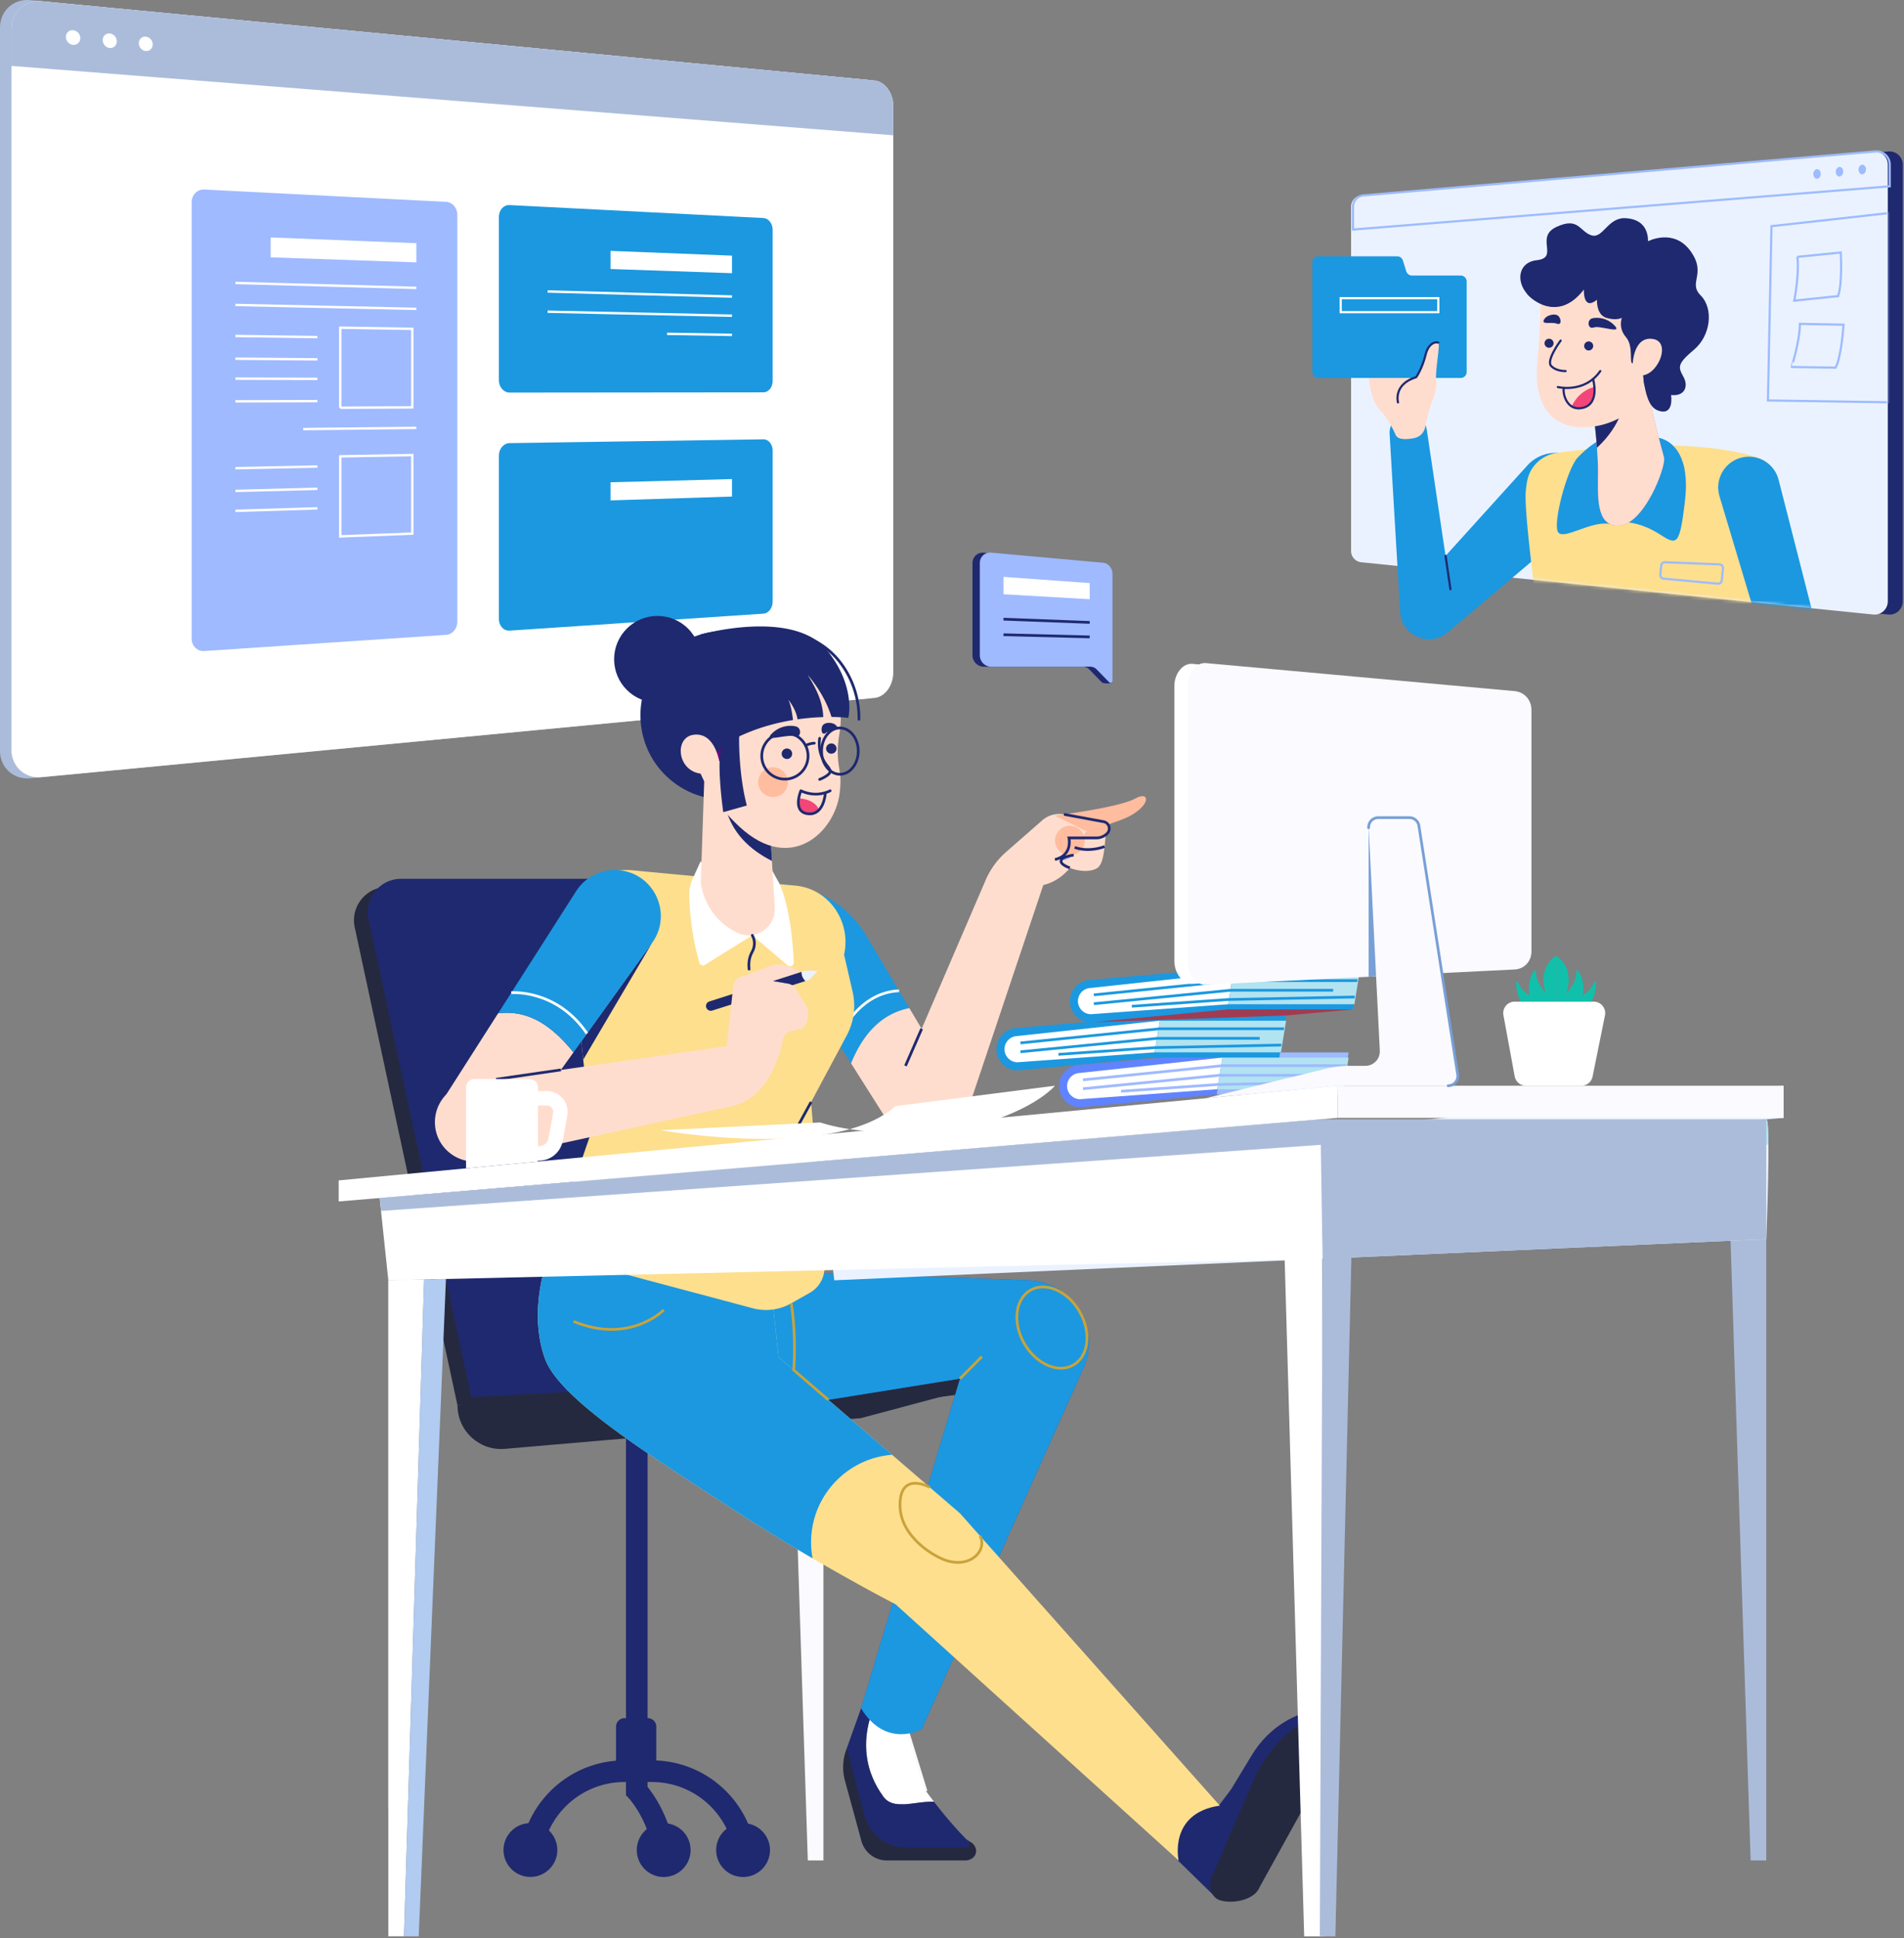 <svg width="566" height="576" fill="none" xmlns="http://www.w3.org/2000/svg"><rect width="100%" height="100%" fill="#808080" stroke="none"/><path d="M8.938 231.301l248.92-23.68c3.082-.299 5.58-3.692 5.58-7.599V31.319c0-3.906-2.486-7.3-5.58-7.598L8.938.04C4.015-.427 0 3.217 0 8.188v214.94c0 4.982 4.014 8.638 8.937 8.172z" fill="#ABBCDB"/><path d="M12.294 230.979l247.689-23.561c3.071-.286 5.556-3.68 5.556-7.575V31.511c0-3.895-2.473-7.288-5.556-7.575L12.293.376C7.408-.092 3.406 3.552 3.406 8.511v214.343c0 4.946 4.002 8.59 8.889 8.124z" fill="#fff"/><path d="M3.405 8.499c0-4.958 3.99-8.603 8.889-8.137l247.689 23.561c3.071.287 5.556 3.68 5.556 7.575v8.71L3.405 19.586V8.5z" fill="#ABBCDB"/><path d="M19.584 10.973c0-1.207.956-2.103 2.15-1.996 1.183.108 2.139 1.16 2.139 2.366 0 1.207-.956 2.091-2.139 1.995-1.182-.107-2.15-1.158-2.15-2.365zm10.943.943c0-1.195.944-2.08 2.103-1.972 1.159.108 2.102 1.147 2.102 2.342s-.943 2.08-2.102 1.984c-1.16-.108-2.103-1.16-2.103-2.354zm10.739.932c0-1.183.932-2.067 2.067-1.96 1.135.096 2.067 1.136 2.067 2.319 0 1.182-.92 2.055-2.067 1.959-1.135-.096-2.067-1.135-2.067-2.318z" fill="#fff"/><path d="M151.497 116.674l75.451-.072c1.517 0 2.736-1.505 2.736-3.369V68.297c0-1.852-1.231-3.429-2.736-3.5l-75.451-3.847c-1.756-.096-3.19 1.469-3.19 3.476v48.604c.012 2.019 1.434 3.644 3.19 3.644zm0 70.743l75.451-5.042c1.517-.095 2.736-1.684 2.736-3.548v-44.936c0-1.852-1.231-3.345-2.736-3.321l-75.451 1.123c-1.756.024-3.19 1.672-3.19 3.692v48.603c.012 2.019 1.434 3.549 3.19 3.429z" fill="#1B98E0"/><path d="M181.497 148.718l36.107-1.147v-5.197l-36.107.956v5.388z" fill="#fff"/><path d="M60.73 193.487l71.937-4.815c1.817-.12 3.286-1.864 3.286-3.895V63.841c0-2.03-1.469-3.751-3.286-3.847L60.73 56.326c-2.067-.107-3.752 1.577-3.752 3.752v129.717c0 2.174 1.673 3.835 3.752 3.692z" fill="#9FBAFF"/><path d="M80.457 76.481l43.299 1.494v-5.7l-43.299-1.708v5.915z" fill="#fff"/><path d="M123.756 85.562l-53.777-1.47m53.777 7.707l-53.777-1.171m53.777 36.536l-33.621.358m4.215-27.336l-24.374-.334m24.374 6.942l-24.374-.191M94.35 112.6l-24.374-.072m24.374 6.679l-24.374.072m31.172 1.9l21.411-.108V97.737l-21.411-.346v23.788zm-6.798 17.467l-24.374.502m24.374 6.118l-24.374.633m24.374 5.173l-24.374.753m31.172 7.587l21.411-.825v-23.346l-21.411.383v23.788z" stroke="#fff" stroke-width=".714" stroke-miterlimit="10"/><path d="M181.499 79.947l36.106 1.243v-5.21l-36.106-1.421v5.388z" fill="#fff"/><path d="M217.605 88.131l-54.816-1.505m54.816 7.204l-54.816-1.194m54.816 6.894l-19.319-.311" stroke="#fff" stroke-width=".714" stroke-miterlimit="10"/><path d="M189.297 421.457v110.785s6.172 6.526 7.997 17.582" stroke="#1F296F" stroke-width="6.435" stroke-miterlimit="10"/><path d="M157.695 554.332c0-15.435 12.516-27.951 27.951-27.951h8.126c15.435 0 27.951 12.516 27.951 27.951" stroke="#1F296F" stroke-width="6.435" stroke-miterlimit="10"/><path d="M158.953 557.707a7.996 7.996 0 10-2.555-15.787 7.996 7.996 0 002.555 15.787zm67.595-2.219a7.998 7.998 0 000-11.309 7.997 7.997 0 100 11.309zm-23.602-.001a7.996 7.996 0 10-11.309-11.309 7.996 7.996 0 1011.309 11.309zm-10.386-29.213h-6.902a2.538 2.538 0 01-2.533-2.533v-10.584a2.538 2.538 0 012.533-2.533h6.902a2.537 2.537 0 012.533 2.533v10.584a2.537 2.537 0 01-2.533 2.533z" fill="#1F296F"/><path d="M525.056 368.324v184.592h-4.648l-5.978-184.592h10.626z" fill="#ABBCDB"/><path d="M244.785 368.324v184.592h-4.648l-5.979-184.592h10.627z" fill="#FAFAFF"/><path d="M251.736 519.532a15.232 15.232 0 00-.558 9.671l4.894 17.937a7.834 7.834 0 007.557 5.775h23.228c3.049 0 4.455-3.017 2.222-5.088-1.009-.934-14.222-7.814-15.693-8.362-5.506-2.104-21.65-19.933-21.65-19.933z" fill="#25293F"/><path d="M365.965 531.769l6.226-10.262c3.746-6.172 9.628-10.852 16.595-12.762 4.186-1.149 7.148-.956 6.311.064l-33.5 55.291-11.486-11.228 15.854-21.103z" fill="#1F296F"/><path d="M361.337 564.015c-2.468-2.308-1.685-5.357-.225-8.233l12.14-28.177c4.648-9.156 11.722-15.704 20.158-18.688 1.9-.665 3.908 1.782 3.5 4.273l-.237 1.449c-1.373 8.351-4.379 15.843-8.758 21.843l-13.386 24.205c-1.857 4.927-10.97 5.399-13.192 3.328z" fill="#25293F"/><path d="M270.317 299.595l-12.903-21.661a30.935 30.935 0 00-23.711-14.985l-15.199-1.428 34.488 54.486c3.285-8.029 8.512-14.641 17.325-16.412z" fill="#1B98E0"/><path d="M248.838 309.448s5.474-14.458 18.419-14.995" stroke="#fff" stroke-width=".804" stroke-miterlimit="10"/><path d="M325.91 249.038h-4.326l-2.78 3.424c.107 1.449-.376 2.855-2.512 3.08l2.512-3.08c-.129-1.696-1.041-3.424-1.041-3.424h3.821l4.261-5.239-9.553-1.771a7.737 7.737 0 00-6.483 1.782l-10.745 9.414a23.355 23.355 0 00-6.075 8.362l-19.01 44.17-3.66-6.151c-8.802 1.782-14.04 8.383-17.325 16.412l12.237 19.343c5.41 8.533 18.301 6.977 21.521-2.608l23.39-69.728c5.023-1.138 7.889-5.088 7.889-5.088.923.386 4.884 1.675 7.825.236 2.555-1.256 2.319-6.891 2.941-10.143a4.674 4.674 0 01-2.887 1.009z" fill="#FFDDCE"/><path d="M318.803 252.463c.107 1.449-.376 2.855-2.512 3.081l2.512-3.081z" fill="#9FBAFF"/><path d="M329.139 247.707a4.839 4.839 0 01-.344.312 4.624 4.624 0 01-2.887 1.019h-4.326l4.261-5.238.655-.805s1.793.472 2.533 1.675c.87.74 1.02 2.136.108 3.037z" fill="#FFBC9F"/><path d="M136.002 417.669c0 7.61 6.515 13.578 14.094 12.923l105.858-9.134 54.184-14.491-8.554-12.419-165.582 23.121z" fill="#25293F"/><path d="M228.253 412.837l-25.021-141.076a9.9 9.9 0 00-9.746-8.168h-78.358c-6.301 0-11.002 5.818-9.682 11.979l30.549 142.096 92.258-4.831z" fill="#25293F"/><path d="M232.362 410.422l-25.021-141.076a9.9 9.9 0 00-9.746-8.168h-78.358c-6.3 0-11.002 5.818-9.682 11.979l30.549 142.096 92.258-4.831z" fill="#1F296F"/><path d="M140.117 415.254l93.214 6.204 86.139-11.732-87.105.697-92.248 4.831z" fill="#25293F"/><path d="M200.967 376.718l104.763 3.778c13.192.472 21.704 14.158 16.305 26.202l-48.056 107.221-18.022-6.204 29.421-97.99-72.915 11.732-11.496-44.739z" fill="#404DA5"/><path d="M200.967 376.718l104.763 3.778c13.192.472 21.704 14.158 16.305 26.202l-48.056 107.221-18.022-6.204 29.421-97.99-72.915 11.732-11.496-44.739z" fill="#1B98E0"/><path d="M362.607 536.62l-12.247 16.295-84.154-76.147s-14.931-7.642-33.769-19.074a579.164 579.164 0 01-15.382-9.671c-23.647-15.436-50.804-32.234-55.087-44.342-5.345-15.135 1.331-31 1.331-31l64.382-4.358 3.757 34.961 40.36 34.767 13.578 11.7 77.231 86.869z" fill="#FDDF8E"/><path d="M241.11 458.37c0 1.621.15 3.21.44 4.745a579.164 579.164 0 01-24.495-15.092c-23.647-15.436-50.804-32.234-55.087-44.342-5.345-15.135 1.331-31 1.331-31l64.382-4.358 3.757 34.961 33.748 29.067c-13.471 1.031-24.076 12.29-24.076 26.019z" fill="#1B98E0"/><path d="M187.797 258.633l48.592 4.562c.387.032.773.086 1.159.15 9.468 1.503 15.468 11.024 13.375 20.384l2.533 10.992a18.63 18.63 0 01-1.728 12.966l-10.616 19.837 3.961 48.474a8.623 8.623 0 01-4.358 8.222l-5.496 3.113a15.238 15.238 0 01-11.453 1.471l-60.475-16.123 12.366-35.937-6.226-59.563c-1.095-10.583 7.76-19.535 18.366-18.548z" fill="#FDDF8E"/><path d="M241.112 327.514l-5.163 9.424" stroke="#1F296F" stroke-width=".804" stroke-miterlimit="10"/><path d="M193.86 280.188l-21.049 29.26.568 5.475 20.481-34.735z" fill="#1F296F"/><path d="M196.436 335.897s51.565 9.178 69.727-7.149l47.433-6.075s-4.336 5.367-17.378 9.982c-13.042 4.616-38.234 5.539-52.371.934l-47.411 2.308zm11.882-80.033l-2.415 5.314a11.112 11.112 0 00-.999 4.851c.076 3.94.569 11.754 3.006 20.105a1.085 1.085 0 001.621.623l14.126-8.792c-.022.011-10.466-6.021-15.339-22.101z" fill="#fff"/><path d="M224.559 260.501s5.27 13.149-.913 17.475l10.52 8.952c.719.612 1.824.086 1.782-.858-.172-4.798-.934-15.704-4.154-23.304l-2.33-4.207-4.905 1.942z" fill="#fff"/><path d="M148.08 301.141l-17.926 28.058 19.439 12.666 20.899-29.121c-5.978-7.278-12.751-12.741-22.412-11.603z" fill="#FFDDCE"/><path d="M184.038 258.622a13.633 13.633 0 00-12.784 6.248l-23.164 36.27c9.66-1.138 16.433 4.325 22.412 11.603l23.368-32.556c6.14-8.566.666-20.577-9.832-21.565z" fill="#1B98E0"/><path d="M273.981 305.745l-4.809 11.024" stroke="#1F296F" stroke-width=".804" stroke-miterlimit="10"/><path d="M313.598 242.393s18.891-2.35 23.904-5.077c5.024-2.726 4.465 3.242-4.53 6.451-7.159 2.555-9.274 3.671-9.274 3.671m-1.224 2.416a4.435 4.435 0 01-8.867 0 4.435 4.435 0 014.434-4.433 4.428 4.428 0 014.433 4.433z" fill="#FFBC9F"/><path d="M316.291 242.028l11.764 2.169c1.643.3 2.265 2.329 1.074 3.51m.011 0a4.59 4.59 0 01-3.231 1.32h-8.147s1.213 5.153-4.164 6.419m4.433 2.481s-2.92-.966-2.598-2.168c.322-1.213 3.735-1.621 3.735-1.621m9.176-2.556s-4.401 1.846-8.877.258" stroke="#1F296F" stroke-width=".804" stroke-miterlimit="10"/><path d="M139.311 321.921l76.716-11.024 1.46 17.862-74.011 16.165c-7.149 1.556-13.965-3.757-14.179-11.067a11.681 11.681 0 0110.014-11.936z" fill="#FFDDCE"/><path d="M314.907 321.707c-.708 4.09 2.662 7.728 6.795 7.331l40.005-3.789 2.018-12.473-43.161 3.736a6.304 6.304 0 00-5.657 5.195z" fill="#6083FF"/><path d="M321.1 326.677a3.884 3.884 0 01-2.973-1.395 3.848 3.848 0 01-.859-3.167 3.898 3.898 0 013.499-3.22l42.614-4.594-1.524 9.413-40.392 2.931c-.118.032-.247.032-.365.032z" fill="#fff"/><path d="M363.725 312.776h37.182l-2.018 12.484h-37.182l2.018-12.484z" fill="#9FBAFF"/><path d="M363.391 314.312h37.515l-1.524 9.414h-37.515l1.524-9.414z" fill="#B1E3F1"/><path d="M321.926 320.925l41.465-4.219h36.882m-78.347 6.857l40.703-4.003h30.431m6.43 1.997l-37.622.762-28.628 1.996" stroke="#9FBAFF" stroke-width=".804" stroke-miterlimit="10"/><path d="M296.317 310.739c-.708 4.089 2.662 7.728 6.795 7.331l40.005-3.789 2.018-12.473-43.161 3.735a6.305 6.305 0 00-5.657 5.196z" fill="#1B98E0"/><path d="M302.498 315.706a3.886 3.886 0 01-2.973-1.395 3.851 3.851 0 01-.859-3.167 3.899 3.899 0 013.5-3.22l42.613-4.594-1.524 9.414-40.392 2.93c-.107.032-.236.032-.365.032z" fill="#fff"/><path d="M345.135 301.807h37.183L380.3 314.29h-37.183l2.018-12.483z" fill="#1B98E0"/><path d="M344.802 303.342h37.515l-1.525 9.413h-37.515l1.525-9.413z" fill="#B1E3F1"/><path d="M303.336 309.955l41.465-4.219h36.882m-78.347 6.847l40.703-3.993h30.431m6.429 1.997l-37.622.762-28.638 1.997" stroke="#1B98E0" stroke-width=".804" stroke-miterlimit="10"/><path d="M402.127 299.992l-19.815 1.814-57.373 1.976 39.995-4.734 37.193.944z" fill="#A03C52"/><path d="M318.147 296.451c-.708 4.089 2.662 7.728 6.795 7.331l40.005-3.789 2.018-12.473-43.161 3.735a6.283 6.283 0 00-5.657 5.196z" fill="#1B98E0"/><path d="M324.328 301.419a3.887 3.887 0 01-2.973-1.395 3.851 3.851 0 01-.859-3.167 3.899 3.899 0 013.5-3.22l42.613-4.594-1.524 9.414-40.392 2.93a1.96 1.96 0 01-.365.032z" fill="#fff"/><path d="M366.962 287.52h37.183l-2.018 12.472h-37.193l2.028-12.472z" fill="#1B98E0"/><path d="M366.631 289.043h37.515l-1.524 9.414h-37.526l1.535-9.414z" fill="#B1E3F1"/><path d="M325.164 295.668l41.465-4.23h36.882m-78.347 6.859l40.692-4.004h30.442m6.421 2.007l-37.623.751-28.627 1.997" stroke="#1B98E0" stroke-width=".804" stroke-miterlimit="10"/><path d="M233.221 350.807l296.975-28.134v9.553l-296.975 24.838v-6.257z" fill="#EBF2FF"/><path d="M245.404 356.046l2.587 24.452 277.075-12.226s1.449-35.734 0-35.615c-1.46.118-279.662 23.389-279.662 23.389z" fill="#EBF2FF"/><path d="M525.055 332.656c-1.449.119-279.651 23.39-279.651 23.39l.408 3.832 279.887-19.676c-.043-4.433-.214-7.578-.644-7.546z" fill="#B1E3F1"/><path d="M100.68 350.807l296.975-28.134v9.553L100.68 357.064v-6.257z" fill="#fff"/><path d="M112.854 356.046l2.586 24.452 277.719-6.409s.805-41.551-.644-41.432c-1.449.118-279.661 23.389-279.661 23.389z" fill="#fff"/><path d="M392.514 332.656c-1.449.119-279.651 23.39-279.651 23.39l.408 3.832 279.887-19.676c-.043-4.433-.214-7.578-.644-7.546z" fill="#ABBCDB"/><path d="M392.516 332.656h132.542v35.615l-131.909 5.818-.633-41.433z" fill="#ABBCDB"/><path d="M530.199 322.675H397.656v9.553h132.543v-9.553z" fill="#FAFAFF"/><path d="M115.436 380.496v156.812s5.367 4.025 5.367 0V380.26l-5.367.236z" fill="#EBF2FF"/><path d="M246.23 416.027l-10.283-8.856s.848-9.725-.73-19.836" stroke="#C9A33A" stroke-width=".804" stroke-miterlimit="10"/><path d="M234.477 228.884c9.002-10.515 7.775-26.336-2.739-35.338-10.515-9.001-26.336-7.775-35.337 2.74-9.002 10.514-7.776 26.335 2.739 35.337 10.515 9.002 26.336 7.775 35.337-2.739z" fill="#1F296F"/><path d="M209.628 223.717l-1.31 38.61a19.27 19.27 0 0010.895 14.898c5.357 2.512 11.453-1.62 11.099-7.524l-2.318-38.234s-18.731-10.638-18.366-7.75z" fill="#FFDDCE"/><path d="M215.521 239.377c1.868 8.083 7.289 13.117 13.955 16.487l-.398-6.601c-5.12-2.04-10.615-4.487-13.557-9.886z" fill="#1F296F"/><path d="M249.847 210.9c.472 6.901-1.084 7.674-.773 14.007.193 4.026 1.245 5.077.526 10.863-1.427 11.464-14.448 24.055-29.668 10.036-15.221-14.018-19.611-33.232-7.611-45.254 8.083-8.104 36.249-8.319 37.526 10.348z" fill="#FFDDCE"/><path d="M235.486 224.007c0-.859-.698-1.557-1.557-1.557a1.558 1.558 0 101.557 1.557zm13.201-1.568a1.558 1.558 0 00-3.113 0c0 .859.698 1.557 1.557 1.557a1.552 1.552 0 001.556-1.557z" fill="#1F296F"/><path d="M219.708 218.855s-1.428 5.957-.752 11.013c.226 1.674-1.996 2.458-2.876 1.03-.687-1.105-2.255-4.583-2.899-6.311-3.059-8.319 4.509-13.074 4.509-13.074l2.018 7.342z" fill="#6F0087"/><path d="M245.865 193.275c-10.111-12.473-37.547-4.723-37.547-4.723l-10.198 12.913-3.306 8.083s10.284 18.355 12.988 18.956c2.705.59 6.57-6.709 6.57-6.709-1.364 6.001.633 19.568.633 19.568l6.998-1.964c-2.554-9.822-2.286-20.534-2.286-20.534.472-.225.955-.44 1.428-.644-.687-3.8-1.17-7.6.086-11.389-2.287 4.573-1.718 9.714-1.718 14.856 0-5.142-.569-10.283 1.718-14.856-1.267 3.8-.773 7.6-.086 11.389 5.066-2.211 10.1-3.499 14.587-4.229-.268-2.104-.569-4.176-1.363-6.022 1.374 1.836 2.372 3.682 2.716 5.807a68.131 68.131 0 017.642-.665c-.15-4.68-2.179-8.62-4.648-12.57 3.124 3.682 5.668 7.932 7.106 12.537 3.113.022 4.992.258 4.992.258s2.372-9.328-6.312-20.062z" fill="#1F296F"/><path d="M213.846 226.593s-1.191-9.027-7.621-8.233c-6.43.794-4.777 12.816 4.497 11.539" fill="#FFDDCE"/><path d="M236.581 215.881c-1.621-.386-4.498-.322-6.956 1.954-3.349 3.102 4.562.182 6.494 1.009 1.932.826 2.447-2.491.462-2.963zm8.104-.461c.945-.945 2.931-.601 3.553-.097 2.265 1.857-1.438 1.471-2.758 2.501-1.31 1.041-1.643-1.546-.795-2.404z" fill="#1F296F"/><path d="M229.807 236.876a4.422 4.422 0 10.001-8.845 4.422 4.422 0 00-.001 8.845z" fill="#FFBC9F"/><path d="M237.441 237.274s4.798.065 6.022 3.435c0 0-1.428 2.008-4.176.945-2.737-1.074-1.846-4.38-1.846-4.38z" fill="#F24678"/><path d="M246.778 235.01s-3.864 2.265-8.705 0c0 0-2.812 6.58 2.448 6.859 4.336.225 4.787-5.85 4.787-5.85" stroke="#1F296F" stroke-width=".804" stroke-miterlimit="10" stroke-linecap="round" stroke-linejoin="round"/><path d="M243.656 231.639s3.478-1.342 3.123-2.63c-.107-.365-.461-.901-.933-1.481a10.453 10.453 0 01-2.19-8.104" fill="#FFDDCE"/><path d="M243.656 231.639s3.478-1.342 3.123-2.63c-.107-.365-.461-.901-.933-1.481a10.453 10.453 0 01-2.19-8.104m-3.446 5.248a6.881 6.881 0 11-13.762 0 6.881 6.881 0 0113.762 0z" stroke="#1F296F" stroke-width=".804" stroke-miterlimit="10" stroke-linecap="round" stroke-linejoin="round"/><path d="M255.132 223.223c0 3.8-2.447 6.881-5.453 6.881-3.005 0-5.452-3.081-5.452-6.881 0-3.8 2.447-6.88 5.452-6.88 3.006 0 5.453 3.08 5.453 6.88zm-15.661-1.653s1.095-.644 2.587-.698m13.284-7.116c.107-6.15-1.964-12.333-5.785-17.163-3.811-4.831-9.339-7.75-15.35-9.071" stroke="#1F296F" stroke-width=".804" stroke-miterlimit="10" stroke-linecap="round" stroke-linejoin="round"/><path d="M262.259 533.476c2.93 4.873 9.392 1.793 15.382 1.986a171.553 171.553 0 01-2.351-3.134l-6.151-20.073-9.907-3.413c-3.22 8.92-1.932 17.689 3.027 24.634z" fill="#fff"/><path d="M275.289 532.328l-6.15-20.072" stroke="#FAFAFF" stroke-width=".804" stroke-miterlimit="10"/><path d="M277.637 535.462c-5.989-.193-12.462 2.887-15.381-1.986-4.96-6.945-6.248-15.714-3.027-24.634l-3.274-1.127-4.219 11.818 5.228 19.944a12.92 12.92 0 0012.494 9.639h17.722c.955 0 1.427-1.149.751-1.825-2.125-2.104-5.839-6.033-10.294-11.829z" fill="#1F296F"/><path d="M354.461 292.393l90.68-4.616c2.823-.139 4.905-2.404 4.905-5.335v-71.284c0-2.941-2.093-5.281-4.905-5.538l-90.68-8.33c-2.834-.257-5.367 2.898-5.367 6.634v81.631c0 3.714 2.533 6.977 5.367 6.838z" fill="#fff"/><path d="M358.467 292.683l91.807-4.562c2.855-.139 4.98-2.415 4.98-5.367v-71.788c0-2.952-2.125-5.313-4.98-5.571l-91.807-8.33c-2.866-.257-5.432 2.92-5.432 6.666v82.061c.011 3.757 2.576 7.042 5.432 6.891z" fill="#FAFAFF"/><path d="M350.361 552.914s-3.103-14.072 12.247-16.294c0 0 1.32 12.494-12.247 16.294z" fill="#1F296F"/><path d="M166.746 317.961l-19.267 2.791" stroke="#1F296F" stroke-width=".804" stroke-miterlimit="10"/><path d="M115.436 380.496v194.96h4.647l5.99-195.196-10.637.236z" fill="#fff"/><path d="M285.377 409.724l6.494-6.547" stroke="#C9A33A" stroke-width=".804" stroke-miterlimit="10"/><path d="M151.977 295.033s13.428-1.202 22.519 12.119" stroke="#fff" stroke-width=".804" stroke-miterlimit="10"/><path d="M195.437 208.808c7.114 0 12.881-5.767 12.881-12.88 0-7.114-5.767-12.881-12.881-12.881-7.113 0-12.88 5.767-12.88 12.881 0 7.113 5.767 12.88 12.88 12.88z" fill="#1F296F"/><path d="M276.425 442.034s-9.016-5.055-8.877 5.475c.129 9.209 10.09 15.188 14.03 16.348 7.224 2.125 11.957-3.242 9.746-7.418m29.605-66.636c3.543 6.129 2.727 13.224-1.814 15.843-4.54 2.619-11.088-.225-14.63-6.354-3.542-6.129-2.726-13.224 1.814-15.843 4.551-2.619 11.099.225 14.63 6.354z" stroke="#C9A33A" stroke-width=".804" stroke-miterlimit="10"/><path d="M327.564 202.81l-3.746-3.842c-.526-.537-1.213-.838-1.932-.838l-29.411.011a3.39 3.39 0 01-3.381-3.392v-27.403c0-1.868 1.524-3.253 3.381-3.081l33.264 3.005c1.525.14 2.759 1.61 2.759 3.285l2.082 32.18c0 .548-2.662.44-3.016.075z" fill="#1F296F"/><path d="M329.774 202.809l-3.746-3.843a2.711 2.711 0 00-1.943-.837l-29.432.011a3.391 3.391 0 01-3.382-3.392v-27.414c0-1.868 1.525-3.253 3.382-3.092l33.286 3.006c1.535.139 2.758 1.61 2.758 3.284v31.805c.011.547-.569.826-.923.472z" fill="#9FBAFF"/><path d="M323.934 178.089l-25.622-1.482v-5.163l25.622 1.847v4.798z" fill="#fff"/><path d="M298.312 184.014l25.622.966m-25.622 3.662l25.622.644" stroke="#1F296F" stroke-width=".804" stroke-miterlimit="10"/><path d="M406.854 246.011v44.266l11.807-.848-11.807-43.418z" fill="#789FD6"/><path d="M409.732 242.995h9.242a2.865 2.865 0 012.834 2.426l11.528 73.935c.268 1.739-1.074 3.317-2.834 3.317h-32.706c-.086 0-.183 0-.268.011l-39.126 3.703 35.884-8.802a28.894 28.894 0 016.848-.826h4.755a4.29 4.29 0 004.283-4.498l-3.306-66.26a2.858 2.858 0 012.866-3.006z" fill="#FAFAFF"/><path d="M406.854 246.011a2.867 2.867 0 012.866-3.016h9.241a2.864 2.864 0 012.834 2.426l11.528 73.935c.269 1.739-1.073 3.317-2.833 3.317" stroke="#789FD6" stroke-width=".804" stroke-miterlimit="10" stroke-linecap="round" stroke-linejoin="round"/><path d="M393.071 369.28l.526 206.177h-5.903l-5.979-207.133 11.356.956z" fill="#fff"/><path d="M235.508 292.8l-18.13 5.742-5.657 1.793a1.42 1.42 0 01-1.76-.88 1.508 1.508 0 01-.086-.472c0-.602.386-1.16.988-1.353l6.858-2.2 12.055-3.875 4.519.773c.44.075.848.236 1.213.472z" fill="#1F296F"/><path d="M216.069 310.511l1.911-17.432a3.292 3.292 0 013.832-2.887l12.483 2.136a3.287 3.287 0 012.254 1.535l3.274 5.367c.419.676.569 1.492.43 2.276l-.312 1.803a3.301 3.301 0 01-2.629 2.683l-1.954.376a3.263 3.263 0 00-2.608 2.576c-1.009 5.067-4.552 17.475-15.275 19.826 0 0-5.173-7.772-1.599-17.486.097-.257.161-.515.193-.773z" fill="#FFDDCE"/><path d="M220.834 290.17l7.975-3.048a7.516 7.516 0 015.41.011l2.501.966c1.031.397 1.385 1.717.633 2.533-.397.429-.88.773-1.416.783-.387 0-2.652-.837-3.575-.633-2.587.59-4.894 2.673-4.894 2.673" fill="#FFDDCE"/><path d="M238.318 288.818l-8.545 2.737 4.519.773c.441.075.848.236 1.213.473l3.929-1.246c-.773-.815-1.213-1.781-1.116-2.737z" fill="#1F296F"/><path d="M240.865 290.9l2.051-2.201a.12.12 0 00-.086-.204h-3.296c-.15 0-.3.022-.44.065l-.772.246c-.097.966.354 1.933 1.116 2.738l.816-.258a1.32 1.32 0 00.611-.386z" fill="#EBF2FF"/><path d="M197.295 389.32s-10.004 10.294-26.803 3.392" stroke="#C9A33A" stroke-width=".804" stroke-miterlimit="10"/><path d="M461.027 298.575s-7.761-1.9-9.489-6.097c-1.728-4.196-1.03 7.933 4.744 9.199" fill="#11C0AB"/><path d="M462.056 297.942s-5.582-5.056-5.41-8.684c.172-3.617-4.948 4.831 0 10.176" fill="#11C0AB"/><path d="M460.5 297.373s-4.884-8.341 2.072-13.396v16.326m1.567-1.728s7.76-1.9 9.488-6.097c1.729-4.196 1.031 7.933-4.744 9.199" fill="#11C0AB"/><path d="M463.111 297.942s5.582-5.056 5.41-8.684c-.172-3.617 4.949 4.831 0 10.176" fill="#11C0AB"/><path d="M464.656 297.373s4.884-8.341-2.072-13.396v16.326" fill="#11C0AB"/><path d="M446.922 301.698l3.349 18.194a3.416 3.416 0 003.349 2.791h16.466a3.402 3.402 0 003.338-2.726l3.682-18.194a3.403 3.403 0 00-3.338-4.079h-23.497c-2.125-.011-3.725 1.921-3.349 4.014z" fill="#fff"/><path d="M273.977 513.93s-10.519 5.978-18.022-6.215l11.593-7.825 6.429 14.04z" fill="#1B98E0"/><path d="M223.637 277.978c.88 1.545.816 3.413-.064 4.959-.644 1.137-1.149 2.79-.891 5.087" stroke="#1F296F" stroke-width=".804" stroke-miterlimit="10" stroke-linecap="round" stroke-linejoin="round"/><path d="M138.539 347.222v-24.044a2.492 2.492 0 012.49-2.49h16.391a2.492 2.492 0 012.49 2.49v22.026l-21.371 2.018z" fill="#fff"/><path d="M155.476 326.407h7.073c2.512 0 4.423 2.276 3.972 4.755l-1.342 7.482a5.044 5.044 0 01-4.97 4.154h-4.744" stroke="#fff" stroke-width="4.29" stroke-miterlimit="10"/><path d="M393.145 374.088l-.805 201.369h4.626l5.163-218.887" fill="#ABBCDB"/><path d="M126.075 380.262l6.495-.204-8.094 195.4h-4.39l5.989-195.196z" fill="#B1CBF1"/><path d="M561.366 45.014L409.157 58.078a3.368 3.368 0 00-3.076 3.353v102.313a3.37 3.37 0 003.025 3.353l152.198 15.535a3.927 3.927 0 004.327-3.907V48.931a3.934 3.934 0 00-4.265-3.917z" fill="#1F296F"/><path d="M556.915 45.014L404.707 58.078a3.368 3.368 0 00-3.076 3.353v102.313a3.37 3.37 0 003.025 3.353l152.198 15.535a3.927 3.927 0 004.327-3.907V48.931a3.934 3.934 0 00-4.266-3.917z" fill="#EBF2FF"/><path d="M561.756 48.931a3.928 3.928 0 00-4.265-3.917L405.282 58.078a3.368 3.368 0 00-3.076 3.353v6.788l159.55-12.848v-6.44z" stroke="#9DBCFE" stroke-width=".647" stroke-miterlimit="10"/><path d="M541.259 51.628c-.01-.79-.523-1.405-1.138-1.364-.615.04-1.097.707-1.087 1.497.011.79.523 1.405 1.139 1.364.615-.031 1.097-.708 1.086-1.497zm6.676-.666c-.01-.79-.523-1.405-1.138-1.364-.615.041-1.097.708-1.087 1.497.01.79.523 1.405 1.138 1.364.616-.03 1.097-.708 1.087-1.497zm6.767-.657c-.01-.79-.523-1.405-1.138-1.364-.616.041-1.098.708-1.087 1.497.01.79.523 1.405 1.138 1.364.615-.03 1.097-.707 1.087-1.497z" fill="#9DBCFE"/><path d="M454.05 138.314L429.718 165.2l-5.568-37.416a5.563 5.563 0 00-6.285-4.686 5.571 5.571 0 00-4.779 5.834l3.138 52.972c.42 7.065 8.716 10.623 14.12 6.049l39.6-33.458c5.824-5.086 4.983-14.376-1.661-18.324a11.375 11.375 0 00-14.233 2.143z" fill="#1B98E0"/><path d="M414.912 129.322s-1.938-4.676-4.779-7.517c-2.84-2.84-4.142-12.15-2.789-14.745 1.354-2.594 14.879-5.865 14.879-4.009 0 1.856 1.23 6.327 1.476 9.024.174 1.907.103 9.72.041 14.14-.02 1.927-1.374 3.588-3.261 3.968-2.194.451-4.839.625-5.567-.861z" fill="#FFDDCE"/><path d="M434.222 112.325h-42.333c-.975 0-1.77-.795-1.77-1.77V77.95c0-.976.795-1.77 1.77-1.77h23.456c.768 0 1.454.496 1.689 1.237l1.012 3.233a1.775 1.775 0 001.689 1.238h14.487c.975 0 1.77.794 1.77 1.77v26.897a1.773 1.773 0 01-1.77 1.77z" fill="#1B98E0"/><path d="M427.565 88.617h-29.019v4.163h29.019v-4.163z" stroke="#fff" stroke-width=".647" stroke-miterlimit="10"/><path d="M415.577 119.59s-1.497-5.393 5.414-7.505c0 0 1.784-2.513 2.82-6.768.8-3.302 2.974-3.855 3.712-3.486.738.369-.984 8.264-.615 11.72.369 3.455-1.528 4.881-3.158 12.684-1.631 7.793-8.891-2.338-8.173-6.645z" fill="#FFDDCE"/><path d="M415.577 119.59s-1.497-5.393 5.414-7.505c0 0 1.784-2.513 2.82-6.768.8-3.302 2.974-3.855 3.712-3.486m2.196 63.369l1.446 9.905" stroke="#1F296F" stroke-width=".647" stroke-miterlimit="10" stroke-linecap="round" stroke-linejoin="round"/><mask id="a" maskUnits="userSpaceOnUse" x="401" y="45" width="161" height="138"><path d="M556.915 45.014L404.707 58.078a3.368 3.368 0 00-3.076 3.353v102.313a3.37 3.37 0 003.025 3.353l152.198 15.535a3.927 3.927 0 004.327-3.907V48.931a3.934 3.934 0 00-4.266-3.917z" fill="#AC64F2"/></mask><g mask="url(#a)"><path d="M462.856 134.591c12.213-1.671 40.503-4.563 59.391 1.282 3.291 1.015 5.721 3.804 6.162 7.219.503 3.824.687 9.679-.646 17.585-2.143 12.664-6.111 31.449-6.111 31.449l-63.666-2.964s-4.994-35.714-4.44-42.933a26.43 26.43 0 01.471-3.445c.872-4.327 4.461-7.598 8.839-8.193z" fill="#FDDF8E"/><path d="M474.597 131.341s-2.348 1.262-5.557 4.584c-3.21 3.332-7.65 20.108-5.804 22.333 1.846 2.225 9.731-3.589 15.35-2.533s-1.149-24.896-3.989-24.384zm9.538 23.953s4.04.164 9.218 3.476 5.927 3.558 7.526-9.761c1.6-13.33-3.465-17.955-7.782-18.908-4.317-.954.82 14.95-8.962 25.193z" fill="#1B98E0"/><path d="M494.951 167.097l16.201.636c.626.02 1.097.564 1.036 1.189l-.349 3.568a1.088 1.088 0 01-1.179.975l-16.129-1.498a1.083 1.083 0 01-.974-1.189l.276-2.717a1.074 1.074 0 011.118-.964z" stroke="#9DBCFE" stroke-width=".647" stroke-miterlimit="10"/><path d="M473.541 121.805s1.559 11.474 1.518 18.508c-.041 7.034-.718 15.945 5.947 15.924 7.69-.01 14.253-17.595 13.668-20.189-.584-2.595-5.793-19.431-6.337-33.869-.543-14.427-13.494 8.706-14.796 19.626z" fill="#FF6089"/><path d="M483.559 113.808c-2.482 4.142-6.163 7.095-9.742 10.141.257 2.143.657 5.609.923 9.167 5.291-4.912 8.819-11.228 8.819-19.308z" fill="#1F296F"/><path d="M494.674 136.058c-.584-2.594-5.793-19.431-6.337-33.868-.543-14.438-13.504 8.695-14.796 19.615 0 0 .113.821.267 2.133 3.578-3.045 7.259-5.998 9.741-10.141 0 8.08-3.528 14.396-8.819 19.298.195 2.512.329 5.065.318 7.208-.041 7.034-.717 15.945 5.948 15.925 7.711 0 14.273-17.586 13.678-20.17z" fill="#FFDDCE"/><path d="M561.459 63.327l-34.853 3.887-1.056 51.802 35.909.533V63.327z" stroke="#9DBCFE" stroke-width=".647" stroke-miterlimit="10"/><path d="M534.306 76.34l12.889-1.293s.553 9.31-.8 12.951l-13.012 1.353s1.548-8.08.923-13.012zm.748 19.913l12.961.246s-.554 9.311-2.338 12.766l-13.084-.194c-.01 0 2.481-7.845 2.461-12.818z" stroke="#9DBCFE" stroke-width=".647" stroke-miterlimit="10"/><path d="M457.893 87.331s.369 6.296-.923 20.723c-1.292 14.438 6.296 20.723 17.955 18.508 11.658-2.225 24.424-14.991 20.354-32.76-4.082-17.76-32.762-18.499-37.386-6.47z" fill="#FFDDCE"/><path d="M470.475 84.922s-4.901 8.88-12.54 5.363c-7.639-3.517-7.926-12.212-1.118-12.95 6.809-.739-.687-6.85 5.886-9.906 6.573-3.055 6.849 1.385 10.367 2.502 3.517 1.118 4.829-5.455 10.284-5.086 5.455.37 6.563 4.071 6.563 6.85 0 0 7.588-3.979 12.581 2.871 4.994 6.85-.83 9.341 3.056 13.227 3.886 3.887 3.055 11.936-2.041 16.191-5.086 4.256-4.624 5.179-3.055 8.05 1.568 2.871.277 5.834-3.702 5.362 0 0 1.066 6.553-4.071 4.533-5.137-2.02-4.163-16.653-5.086-18.232-.923-1.569 3.333-12.028-1.661-16.744-5.004-4.707-13.894-6.47-15.463-2.03z" fill="#1F296F"/><path d="M454.06 87.475s8.449 9.393 16.785-1.435c0 0-.369 6.48 3.886 3.055 0 0-.276 4.44 2.779 5.363 3.056.923 4.625 0 4.625 0s-1.19 2.963 1.21 5.742c2.399 2.779.82 7.957 2.03 7.773 1.2-.185 2.758-3.2 3.281 5.383.513 8.582 15.596-4.737 10.049-20.282-5.547-15.545-26.834-21.38-33.13-17.493-6.296 3.886-11.269 8.233-11.515 11.894z" fill="#1F296F"/><path d="M485.373 107.962s.277-8.141 6.019-7.218c5.742.922 1.2 11.566-4.163 10.828" fill="#FFDDCE"/><path d="M461.832 102.016c0-.739-.595-1.344-1.343-1.344a1.34 1.34 0 00-1.343 1.344 1.34 1.34 0 001.343 1.343 1.348 1.348 0 001.343-1.343zm10.397 2.142a1.343 1.343 0 100-2.685 1.343 1.343 0 000 2.685z" fill="#1F296F"/><path d="M463.933 101.215s-4.379 5.865-2.841 7.526c1.538 1.662 4.317 1.539 4.317 1.539m-2.316 4.748s7.936 1.979 12.622-4.748" stroke="#1F296F" stroke-width=".647" stroke-miterlimit="10" stroke-linecap="round" stroke-linejoin="round"/><path d="M467.245 120.8s1.538-4.389 6.727-5.834c0 0 .553 5.137-3.015 6.111-2.779.759-3.712-.277-3.712-.277z" fill="#F24678"/><path d="M473.561 112.638s2.174 7.311-3.025 8.562c-4.686 1.128-6.05-4.091-5.67-5.926" stroke="#1F296F" stroke-width=".647" stroke-miterlimit="10" stroke-linecap="round" stroke-linejoin="round"/><path d="M473.439 94.571c1.508-.308 4.163-.164 6.358 2.01 2.994 2.953-4.215.03-6.019.738-1.805.708-2.184-2.379-.339-2.748zM463 93.72c-1.2-.656-3.169.154-3.671.79-1.856 2.307 1.856 1.035 3.466 1.681 1.599.646 1.302-1.876.205-2.47z" fill="#1F296F"/><path d="M511.152 147.47l15.934 53.177 15.361-4.389-13.72-53.669c-1.2-4.706-5.886-7.649-10.654-6.685-5.25 1.066-8.459 6.419-6.921 11.566z" fill="#1B98E0"/></g></svg>